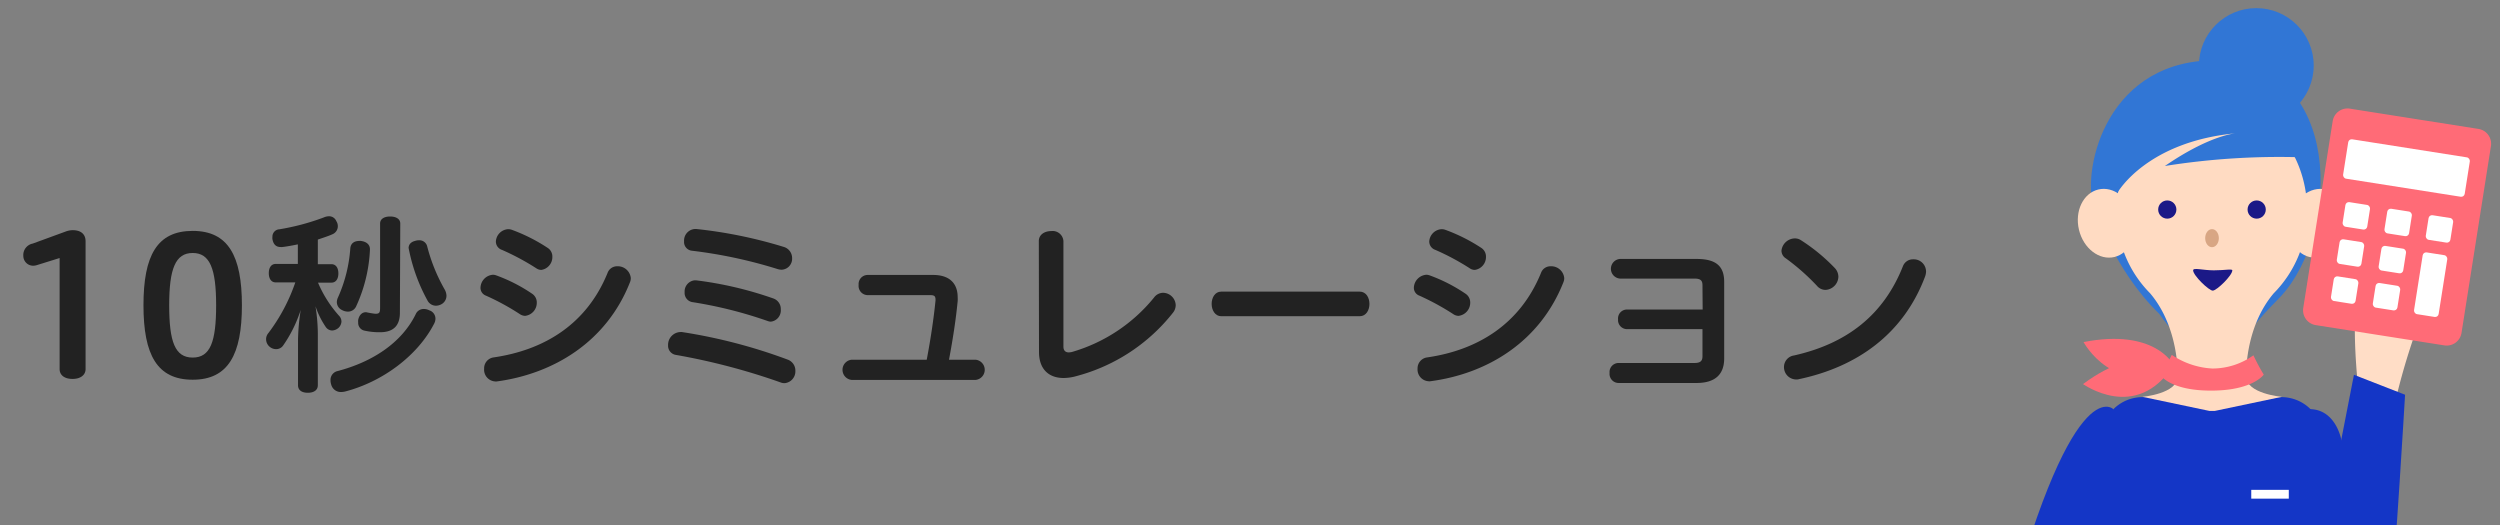 <svg xmlns="http://www.w3.org/2000/svg" xmlns:xlink="http://www.w3.org/1999/xlink" viewBox="0 0 406.35 85.38"><rect x="0" y="0" width="406.35" height="85.38" fill="#808080" stroke="none"/><defs><style>.a{fill:none;}.b{opacity:0;}.c{fill:#222;}.d{clip-path:url(#a);}.e{fill:#3176d5;}.f{fill:#1436c6;}.g{fill:#ffdbc2;}.h{fill:#1b1987;}.i{fill:#d8a684;}.j{fill:#ff6b77;}.k{fill:#fff;}.l{fill:#ffddc6;}</style><clipPath id="a"><rect class="a" x="328.46" width="77.89" height="85.38"/></clipPath></defs><title>simulator_h2_pc</title><path class="c" d="M9.69,41.94,6,43.09a2.15,2.15,0,0,1-.59.1,1.6,1.6,0,0,1-1.62-1.6,1.9,1.9,0,0,1,1.53-2l5.47-2a3.53,3.53,0,0,1,1-.18c1.4,0,2.12.68,2.12,1.81V60c0,.87-.72,1.59-2.12,1.59S9.69,60.9,9.69,60Z"/><path class="c" d="M23.32,49.62c0-8.09,2.21-12.09,8-12.09s8,4.09,8,12.09-2.22,12.1-8,12.1S23.32,57.69,23.32,49.62Zm11.81,0c0-5.93-1-8.5-3.81-8.5s-3.82,2.57-3.82,8.5.94,8.5,3.82,8.5S35.13,55.53,35.13,49.62Z"/><path class="c" d="M48.41,39.72c-.88.18-1.72.34-2.5.43a.94.94,0,0,1-.31,0c-.69,0-1.16-.38-1.32-1.29a1.27,1.27,0,0,1,0-.34,1.19,1.19,0,0,1,1.13-1.25,37.83,37.83,0,0,0,7.25-1.94,2.12,2.12,0,0,1,.84-.18,1.26,1.26,0,0,1,1.16.78,1.51,1.51,0,0,1,.25.84A1.41,1.41,0,0,1,54,38.09c-.69.31-1.5.56-2.34.85v4h2.22c.71,0,1.12.6,1.12,1.5s-.41,1.5-1.12,1.5H51.69a19.27,19.27,0,0,0,3.47,5.44,1.33,1.33,0,0,1,.34.91A1.53,1.53,0,0,1,55,53.31a1.7,1.7,0,0,1-1,.41,1.29,1.29,0,0,1-1-.5,13.67,13.67,0,0,1-1.72-3.44,29.73,29.73,0,0,1,.38,4.34v8.5c0,.78-.63,1.22-1.63,1.22s-1.59-.44-1.59-1.22V55.25a34.91,34.91,0,0,1,.44-4.88A21.66,21.66,0,0,1,46,56.19a1.37,1.37,0,0,1-1.16.56,1.63,1.63,0,0,1-1-.38,1.6,1.6,0,0,1-.59-1.22,1.57,1.57,0,0,1,.41-1.06A29.4,29.4,0,0,0,48,45.9H44.81c-.71,0-1.12-.59-1.12-1.5s.41-1.5,1.12-1.5h3.6Zm20.47,10.5a2,2,0,0,1,.9.22,1.43,1.43,0,0,1,1,1.34,1.82,1.82,0,0,1-.19.78c-2.68,5.25-8.4,9.47-14.43,11.06a3.1,3.1,0,0,1-.75.1,1.61,1.61,0,0,1-1.57-1.19,2.18,2.18,0,0,1-.12-.75,1.47,1.47,0,0,1,1.16-1.47c5.59-1.47,10.37-4.53,12.68-9.22A1.41,1.41,0,0,1,68.88,50.22ZM60.13,40.5v.12a24.54,24.54,0,0,1-2.25,9.19,1.45,1.45,0,0,1-1.35.84,2,2,0,0,1-.93-.25,1.44,1.44,0,0,1-.85-1.28,1.82,1.82,0,0,1,.19-.78,23.48,23.48,0,0,0,2-8c.09-.84.69-1.18,1.5-1.18a.49.49,0,0,1,.22,0C59.56,39.28,60.13,39.75,60.13,40.5ZM65,50.84C65,52.87,64,54,61.78,54a11,11,0,0,1-2.5-.25,1.28,1.28,0,0,1-1.06-1.34,2,2,0,0,1,0-.41c.16-.81.66-1.25,1.22-1.25h.09A14.19,14.19,0,0,0,61,51c.72,0,.78-.22.78-1.07V36.34c0-.75.66-1.15,1.63-1.15s1.65.4,1.65,1.15Zm1.41-10.47c0-.72.47-1.09,1.19-1.25a1.32,1.32,0,0,1,.47-.06,1.29,1.29,0,0,1,1.37,1,28.24,28.24,0,0,0,2.84,7,2.21,2.21,0,0,1,.29,1,1.58,1.58,0,0,1-.69,1.31,1.91,1.91,0,0,1-1,.32,1.55,1.55,0,0,1-1.38-.82,28.65,28.65,0,0,1-3-8.15A1.63,1.63,0,0,1,66.44,40.37Z"/><path class="c" d="M86.5,47.75a1.7,1.7,0,0,1,.75,1.44,2.14,2.14,0,0,1-1.9,2.15,1.58,1.58,0,0,1-.85-.28,39.71,39.71,0,0,0-5.5-3,1.35,1.35,0,0,1-.9-1.31,2.18,2.18,0,0,1,2-2.09,1.55,1.55,0,0,1,.53.09A26.29,26.29,0,0,1,86.5,47.75Zm12.25-3.38a1.64,1.64,0,0,1,1.6-1.09,2.12,2.12,0,0,1,2.18,1.91,1.69,1.69,0,0,1-.12.65C98.6,55.56,90,60.75,80.75,62a.61.61,0,0,1-.25,0,1.91,1.91,0,0,1-1.81-2.06,1.79,1.79,0,0,1,1.56-1.85C88.44,56.9,95.35,52.72,98.75,44.37ZM89,40.28a1.65,1.65,0,0,1,.78,1.44A2.11,2.11,0,0,1,88,43.87a1.41,1.41,0,0,1-.81-.25,39.79,39.79,0,0,0-5.59-3,1.43,1.43,0,0,1-1-1.37,2.12,2.12,0,0,1,2-2,1.87,1.87,0,0,1,.56.09A28.06,28.06,0,0,1,89,40.28Z"/><path class="c" d="M128,58.44a1.89,1.89,0,0,1,1.28,1.84,1.92,1.92,0,0,1-1.75,2,1.66,1.66,0,0,1-.65-.12,105.8,105.8,0,0,0-17-4.47,1.5,1.5,0,0,1-1.29-1.57,2.08,2.08,0,0,1,2-2.15.77.77,0,0,1,.25,0A86.93,86.93,0,0,1,128,58.44Zm-.65-18.32a1.89,1.89,0,0,1,1.4,1.85,1.78,1.78,0,0,1-1.69,1.87,2.44,2.44,0,0,1-.62-.09,77.14,77.14,0,0,0-14-3,1.42,1.42,0,0,1-1.25-1.53,1.88,1.88,0,0,1,1.78-2h.19A75,75,0,0,1,127.35,40.12Zm-1.6,8.41a1.8,1.8,0,0,1,1.16,1.75,1.84,1.84,0,0,1-1.6,2,1.51,1.51,0,0,1-.5-.09,69.45,69.45,0,0,0-12.18-3.07,1.51,1.51,0,0,1-1.35-1.62,1.82,1.82,0,0,1,1.66-1.94h.16A59.77,59.77,0,0,1,125.75,48.53Z"/><path class="c" d="M150.63,58.47c.65-3.41,1.15-6.82,1.43-9.63v-.12c0-.6-.21-.75-.87-.75H141a1.5,1.5,0,0,1-1.44-1.66A1.48,1.48,0,0,1,141,44.69h10.66c2.81,0,4,1.5,4,3.62a4.43,4.43,0,0,1,0,.63c-.28,2.93-.78,6.18-1.41,9.53h4.34a1.65,1.65,0,0,1,0,3.28H138.41a1.65,1.65,0,0,1,0-3.28Z"/><path class="c" d="M168.85,39.19c0-1.1,1-1.63,2-1.63a1.76,1.76,0,0,1,2,1.63V56.34c0,.63.32.94.88.94a3.54,3.54,0,0,0,.47-.06,26.77,26.77,0,0,0,13.37-8.85,1.85,1.85,0,0,1,1.47-.78,2.09,2.09,0,0,1,2.06,2,2,2,0,0,1-.43,1.22A29.64,29.64,0,0,1,175,61.12a7.91,7.91,0,0,1-2.12.32c-2.47,0-4-1.5-4-4.22Z"/><path class="c" d="M221,47.4c1.06,0,1.59,1,1.59,2s-.53,2-1.59,2H198.5c-1,0-1.56-1-1.56-2s.53-2,1.56-2Z"/><path class="c" d="M238.22,47.75a1.7,1.7,0,0,1,.75,1.44,2.15,2.15,0,0,1-1.91,2.15,1.55,1.55,0,0,1-.84-.28,40.89,40.89,0,0,0-5.5-3,1.35,1.35,0,0,1-.91-1.31,2.19,2.19,0,0,1,2-2.09,1.57,1.57,0,0,1,.54.09A26.29,26.29,0,0,1,238.22,47.75Zm12.25-3.38a1.63,1.63,0,0,1,1.59-1.09,2.12,2.12,0,0,1,2.19,1.91,1.69,1.69,0,0,1-.12.65c-3.82,9.72-12.38,14.91-21.66,16.13a.64.64,0,0,1-.25,0,1.91,1.91,0,0,1-1.81-2.06A1.79,1.79,0,0,1,232,58.09C240.16,56.9,247.06,52.72,250.47,44.37Zm-9.72-4.09a1.67,1.67,0,0,1,.78,1.44,2.11,2.11,0,0,1-1.81,2.15,1.41,1.41,0,0,1-.81-.25,39.34,39.34,0,0,0-5.6-3,1.44,1.44,0,0,1-1-1.37,2.13,2.13,0,0,1,2-2,1.88,1.88,0,0,1,.57.09A28.06,28.06,0,0,1,240.75,40.28Z"/><path class="c" d="M276.72,46.37c0-.75-.28-1.09-1.31-1.09h-12.1a1.6,1.6,0,0,1,0-3.19h12.47c3.16,0,4.47,1.19,4.47,3.72V58.25c0,2.53-1.38,4-4.5,4H263.06a1.48,1.48,0,0,1-1.44-1.63A1.47,1.47,0,0,1,263.06,59h12.35c1,0,1.31-.35,1.31-1.1V53.5H264.41A1.47,1.47,0,0,1,263,51.9a1.45,1.45,0,0,1,1.44-1.59h12.31Z"/><path class="c" d="M298.25,43.59a2.07,2.07,0,0,1,.56,1.41,2.21,2.21,0,0,1-2.09,2.12,1.8,1.8,0,0,1-1.38-.65A35.82,35.82,0,0,0,290.28,42a1.49,1.49,0,0,1-.72-1.25,2.23,2.23,0,0,1,2.16-2,1.77,1.77,0,0,1,.94.25A29.77,29.77,0,0,1,298.25,43.59Zm11.06-.34a1.73,1.73,0,0,1,1.63-1.1,2,2,0,0,1,2.12,2,2.55,2.55,0,0,1-.15.78c-3.54,9.44-11.16,14.72-20.47,16.69a1.38,1.38,0,0,1-.47.06,2,2,0,0,1-2-2.06,1.89,1.89,0,0,1,1.62-1.84C300.25,55.84,306.19,51.15,309.31,43.25Z"/><g class="d"><circle class="e" cx="366.74" cy="10.65" r="9.33"/><path class="e" d="M340.28,33.58c-1.9-6.34,2.26-24.29,20.57-23.77,19.82.57,19.62,27.67,9.94,38.29-.58.64-2.64,2.67-3.58,3.82-7.73,9.45-12.56,4.17-16.26-.92C343.55,43.85,340.28,33.58,340.28,33.58Z"/><path class="f" d="M377.51,117.21v-46a6.68,6.68,0,0,0-6.66-6.66H348.22a6.69,6.69,0,0,0-6.67,6.66v46.05Z"/><path class="f" d="M375.39,66.5a5.26,5.26,0,0,0-5.24,5.24l4.44,19.71h10.48l-4.44-19.71C380,68.8,378.27,66.5,375.39,66.5Z"/><path class="g" d="M375,34.24c0-9.75-6.93-17.66-15.47-17.66s-15.48,7.91-15.48,17.66a18.73,18.73,0,0,0,5.41,13.41c4.81,5.64,4.5,13.53,4.5,13.53l5.57,0,5.56,0s-.31-7.89,4.5-13.53A18.73,18.73,0,0,0,375,34.24Z"/><path class="h" d="M359.66,47.24c-.63,0-3.19-2.47-3.19-3.3,0-.49,1.6,0,3.37,0s3-.28,3,0C362.85,44.77,360.3,47.24,359.66,47.24Z"/><circle class="h" cx="352.27" cy="34.06" r="1.48"/><circle class="h" cx="366.8" cy="34.06" r="1.48"/><ellipse class="i" cx="359.54" cy="38.71" rx="1.11" ry="1.47"/><ellipse class="g" cx="342.37" cy="36.29" rx="4.58" ry="5.64" transform="translate(0.88 80.09) rotate(-13.36)"/><ellipse class="g" cx="376.7" cy="36.29" rx="5.64" ry="4.58" transform="translate(254.35 394.41) rotate(-76.64)"/><path class="e" d="M344.2,31.28S349,22.81,364,21.61c0,0-4.16-.09-12.12,5.37a118.52,118.52,0,0,1,22.9-1.39c5.22.31-6.29-11.38-13.51-11.38S343.09,20.27,344.2,31.28Z"/><path class="g" d="M365.09,61.18c0-2.5-4.53-1.53-5.56-1.28-1-.25-5.56-1.22-5.56,1.28,0,2.83-5.75,3.32-5.75,3.32l10.89,2.29H360l10.89-2.29S365.09,64,365.09,61.18Z"/><path class="j" d="M351.1,60.89s1.47,2.6,8.28,2.6,8.57-2.6,8.57-2.6a31.5,31.5,0,0,1-1.68-3.14,11.48,11.48,0,0,1-6.67,2.15A13,13,0,0,1,353,57.68,25.64,25.64,0,0,1,351.1,60.89Z"/><path class="j" d="M353.19,59.19s-3-5.85-14.53-3.59C338.66,55.6,343.75,65,353.19,59.19Z"/><path class="j" d="M353.24,59.43s-5.22-4-14.67,3C338.57,62.38,347.2,68.74,353.24,59.43Z"/><rect class="k" x="365.92" y="79.62" width="6.1" height="1.43"/><path class="l" d="M384.75,45.08c5.89-1.35,11.28.23,9.33,5A109.38,109.38,0,0,0,389.39,65l-6.19-3S381.5,45.83,384.75,45.08Z"/><path class="f" d="M382.61,60.92l8.31,3.24s-1.6,27.2-2.3,32.55-14.82,10.23-12.85-.53C376.61,91.6,382.61,60.92,382.61,60.92Z"/><path class="f" d="M346.17,105.42c-5.39,4.59-4.62,11.79-4.62,11.79-11.05-7.31-18-6.75-16.36-13.16C336.56,59.56,343.5,66.5,343.5,66.5L342,91.28c-1.4,4.59-2.57,8.69-2.17,9.45S343.84,104.05,346.17,105.42Z"/><path class="l" d="M388.15,47.31c.53,6.89,2.63,8.33,2.63,8.33l.2-.2,2.65-7.07C390.63,39.7,387.86,43.61,388.15,47.31Z"/><path class="j" d="M379.16,19.66l-4.79,30.4a2.44,2.44,0,0,0,2,2.78l20.94,3.3a2.44,2.44,0,0,0,2.78-2l4.79-30.41a2.44,2.44,0,0,0-2-2.77l-20.93-3.3A2.44,2.44,0,0,0,379.16,19.66Z"/><rect class="k" x="381.15" y="24.05" width="20.01" height="6.48" rx="0.57" transform="translate(9 -60.5) rotate(8.95)"/><rect class="k" x="380.98" y="33.04" width="4.05" height="4.05" rx="0.57" transform="translate(10.11 -59.14) rotate(8.95)"/><rect class="k" x="387.78" y="34.11" width="4.05" height="4.05" rx="0.57" transform="translate(10.36 -60.18) rotate(8.95)"/><rect class="k" x="394.49" y="35.16" width="4.05" height="4.05" rx="0.57" transform="translate(10.61 -61.21) rotate(8.95)"/><rect class="k" x="393.06" y="41.17" width="4.05" height="10.16" rx="0.57" transform="translate(12 -60.88) rotate(8.95)"/><rect class="k" x="380.03" y="39.08" width="4.05" height="4.05" rx="0.57" transform="translate(11.04 -58.92) rotate(8.95)"/><rect class="k" x="386.83" y="40.15" width="4.05" height="4.05" rx="0.57" transform="translate(11.29 -59.96) rotate(8.95)"/><rect class="k" x="379.08" y="45.11" width="4.05" height="4.05" rx="0.57" transform="translate(11.97 -58.7) rotate(8.95)"/><rect class="k" x="385.88" y="46.18" width="4.05" height="4.05" rx="0.57" transform="translate(12.22 -59.74) rotate(8.95)"/></g></svg>